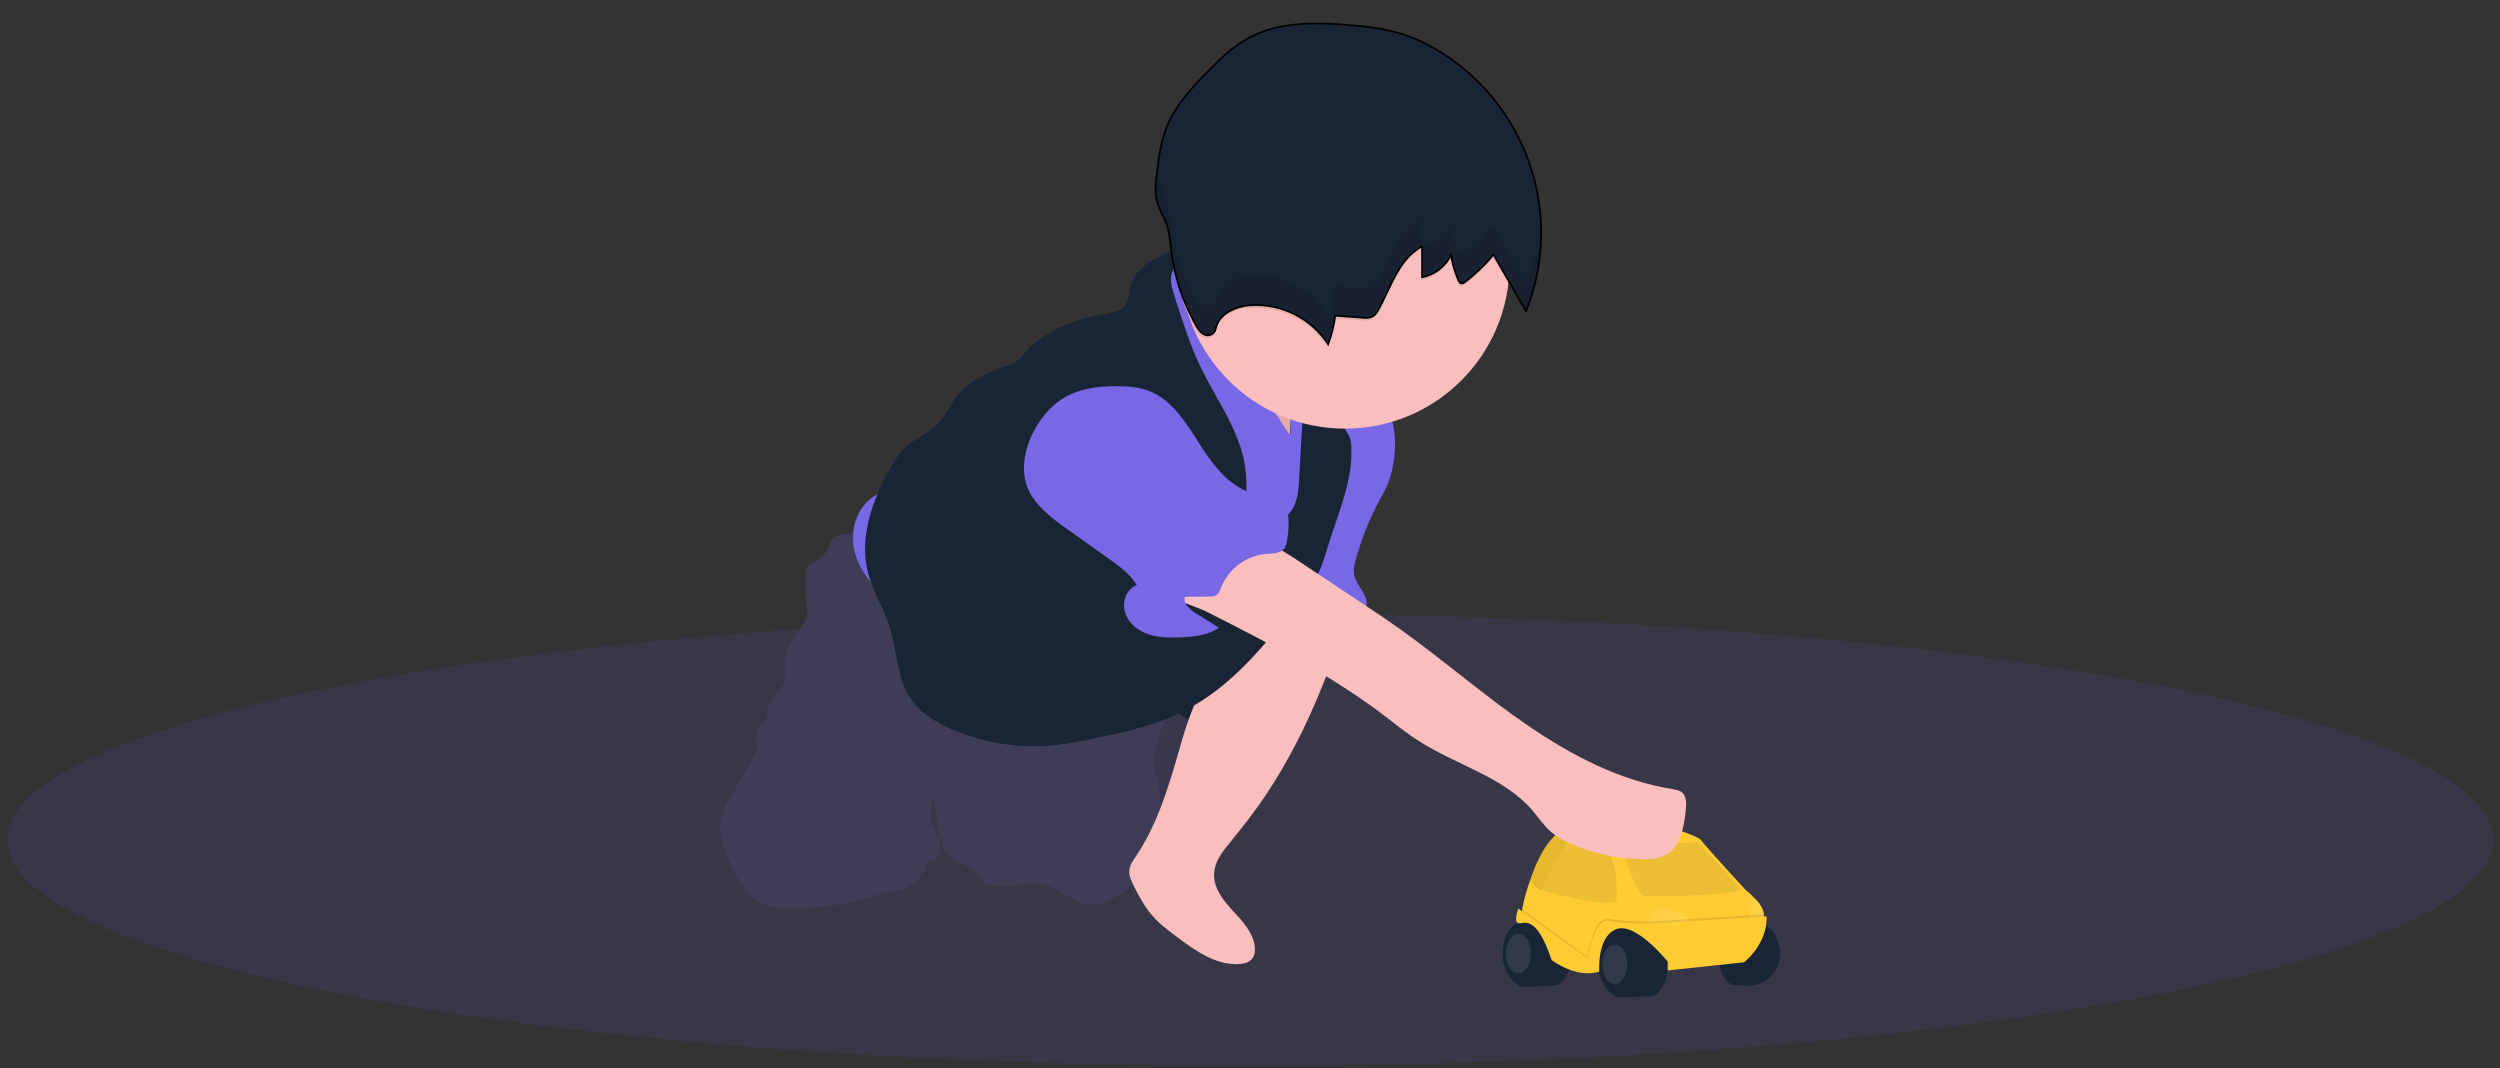 <?xml version="1.0" encoding="utf-8"?>
<!-- Generator: Adobe Illustrator 27.6.1, SVG Export Plug-In . SVG Version: 6.00 Build 0)  -->
<svg version="1.1" id="a7bd4c2a-60cb-483d-8f1a-f087731eba23"
	 xmlns="http://www.w3.org/2000/svg" xmlns:xlink="http://www.w3.org/1999/xlink" x="0px" y="0px" viewBox="0 0 1100 470"
	 style="enable-background:new 0 0 1100 470;" xml:space="preserve">
<rect x="0" y="0" width="1100" height="470" fill="#333333" stroke="none"/>
<style type="text/css">
	.st0{opacity:0.1;fill:#6C63FF;enable-background:new    ;}
	.st1{fill:#192534;}
	.st2{fill:#FFCC33;}
	.st3{opacity:0.1;fill:#FFFFFF;enable-background:new    ;}
	.st4{opacity:0.1;enable-background:new    ;}
	.st5{opacity:0.1;fill:#444444;enable-background:new    ;}
	.st6{fill:#3F3D56;}
	.st7{fill:#FBBEBE;}
	.st8{fill:#7868E6;}
	.st9{fill:none;stroke:#000000;stroke-width:0.756;stroke-miterlimit:10;}
</style>
<ellipse class="st0" cx="550.1" cy="369.5" rx="547" ry="99.5"/>
<path d="M626.1,557.2c0.8,0,1.5-0.7,1.5-1.5s-0.7-1.5-1.5-1.5s-1.5,0.7-1.5,1.5S625.3,557.2,626.1,557.2z"/>
<g>
	<path class="st1" d="M661.9,414c1.9-7.7,9.7-12.4,17.4-10.5c1.7,0.5,3.4,1.2,4.8,2.2l0.6,0.5c12.6,9.5,5.1,26.9,0,27.3
		s-15.1,0.8-15.1,0.8S658.1,429.3,661.9,414z"/>
	<path class="st2" d="M776.1,402.2v3.2c0,0-51.4,3.6-57,3.6h-10.3c0,0-0.2,0.2-0.4,0.5c-0.5,0.5-1.1,1.3-2,2.3
		c-1.6,2.1-3.6,5.1-4,7.5c-0.8,4.4-3.6,5.9-3.6,5.9l-10.3-2.8l-9.8-11.8l-1.4-1.4l-4.1-3.9l-3.6-3.3l0.2-1.9v-0.3
		c0.8-4.1,1.9-8.1,3.3-12c0-0.1,0.1-0.2,0.1-0.3c2.9-8.5,7.6-19,14.4-22.1c0.5-0.2,1.1-0.5,1.7-0.7l0.7-0.2c13.2-4.4,38-2.6,38-2.6
		s19,5.5,20.6,7.9s19.6,21.9,19.6,21.9c1.6,1.2,3,2.6,4.3,4C774.2,397.3,775.8,399.8,776.1,402.2z"/>
	<ellipse class="st3" cx="668.1" cy="419.5" rx="5.5" ry="8.7"/>
	<path class="st4" d="M691.1,368.2c0,0-4.5,7-9.3,15.9v0.1c-1.3,2.3-2.6,4.9-3.8,7.4l-0.1,0.2c0,0-2.6-2.1-4.7-4.1
		c0-0.1,0.1-0.2,0.1-0.3c2.9-8.5,7.6-19,14.4-22.1c0.5-0.2,1.1-0.5,1.7-0.7L691.1,368.2z"/>
	<path class="st5" d="M677.7,391.5c0,0,28.1,8.3,33.6,4.8c0,0,2-25.3-11-26.9c0,0-7.5-2-9.1-0.8
		C689.5,369.8,677.7,391.5,677.7,391.5z"/>
	<path class="st5" d="M714,373c0,0,5.5,21,9.5,21.3c3.9,0.4,43.9-0.4,42.3-3.2c-1.6-2.8-19-20.6-19-20.6L714,373z"/>
	<path class="st1" d="M707.2,410.8c0,0,7.2-9.5,19.8,0.1c12.6,9.5,5.1,26.9,0,27.3s-15,0.8-15,0.8S696.5,432.5,707.2,410.8z"/>
	<path class="st1" d="M781.9,413.2c-2.1-6-8.6-9.1-14.6-7c-0.3,0.1-0.6,0.2-0.9,0.4c-1.4,0.7-2.7,1.5-4,2.4
		c-11.3,8.5-4.5,23.9,0,24.3c1.7,0.2,3.9,0.2,6,0.4c7.8,0.4,14.4-5.5,14.8-13.3c0.1-1.3-0.1-2.6-0.3-3.9
		C782.6,415.3,782.3,414.3,781.9,413.2z"/>
	<ellipse class="st3" cx="710.5" cy="424.3" rx="5.5" ry="8.7"/>
	<path class="st3" d="M725.8,407.8c0,0-0.8-11.5,11.5-6.7s4.4,9.9,4.4,9.9L725.8,407.8z"/>
	<path class="st3" d="M776.1,402.2v1.6l-2,0.8l-4-0.8c0,0-0.8-6.5,2.4-8.3C774.2,397.3,775.8,399.8,776.1,402.2z"/>
	<path class="st4" d="M776.1,402.2v3.1c0,0-51.4,3.6-57,3.6H719c-2.9-1.5-5.7-2.2-8.1-1.2c-0.8,0.3-1.4,0.7-2,1.2
		c-0.2,0.2-0.4,0.3-0.5,0.5c-0.8,0.7-1.4,1.5-2,2.3c-3.6,5.7-2.8,14.6-2.8,14.6c-10.3,3.2-21-5.1-21-5.1c-2-5.8-3.8-9.6-5.4-12.1
		c-1.5-2.3-2.9-3.4-4.1-3.9l-3.6-3.3l0.2-1.9l28.7,20.9c0,0,2.8-17.8,9.1-16.6c6.3,1.1,19,1.2,19,1.2L776.1,402.2z"/>
	<path class="st2" d="M668.1,399.8c0,0-2.3,5.9,0,6.4s7.7-4.5,14.6,16.2c0,0,10.7,8.3,21,5.1c0,0-1.2-15.1,7.3-18.6
		c8.5-3.6,22.8,14.2,22.8,14.2v3.9l33.6-3.6c0,0,10.3-7.9,9.9-20.2l-50.6,3.2c0,0-12.6,0-19-1.2s-9.1,16.6-9.1,16.6L668.1,399.8z"/>
	<path class="st1" d="M525.8,291.6L525.8,291.6c11.7,0,21.2,9.5,21.2,21.2l0,0c0,11.6-9.5,21.2-21.2,21.2l0,0
		c-11.6,0-21.2-9.5-21.2-21.2l0,0C504.7,301.1,514.1,291.6,525.8,291.6z"/>
	<path class="st6" d="M514.7,367.2c2.9-2.5,5.7-5,7.8-8.2c1.9-2.9,3-6.2,4-9.5c3-9.5,5.5-19,7.6-28.6c-11.6-1.7-20.3-12-31.7-15.1
		c-0.3-0.1-9,52.3-9.6,57c-0.5,3.9-5.1,22.8,0.1,22.9c2.7,0.1,8.5-6.8,10.5-8.6L514.7,367.2z"/>
	<path class="st4" d="M514.7,367.2c2.9-2.5,5.7-5,7.8-8.2c1.9-2.9,3-6.2,4-9.5c3-9.5,5.5-19,7.6-28.6c-11.6-1.7-20.3-12-31.7-15.1
		c-0.3-0.1-9,52.3-9.6,57c-0.5,3.9-5.1,22.8,0.1,22.9c2.7,0.1,8.5-6.8,10.5-8.6L514.7,367.2z"/>
	<path class="st6" d="M370.8,235.2c-1.3,0.2-2.6,0.3-3.7,1.1c-1.5,1.1-1.9,3-2.6,4.8c-0.9,2.2-2.6,4-4.5,5.3
		c-1.7,1.1-3.9,1.7-4.9,3.5c-0.6,1.1-0.8,2.5-0.8,3.8c-0.2,3.9,0.1,7.8,0.5,11.6c0.2,1.9,0.5,3.9,0.2,5.8c-0.5,2.2-1.9,4.1-3.2,5.9
		c-3.2,4.4-6.3,9.2-6.5,14.6c-0.2,2.7,0.5,5.5-0.2,8.2c-1.2,4.7-6.2,7.7-7.2,12.5c-0.3,1.4-0.2,2.9-0.8,4.2c-1,2.3-3.6,3.5-4.2,5.8
		c-0.5,1.7,0.2,3.6,0.3,5.4c0.1,2.6-1.4,5.1-2.6,7.4l-7.9,13.4c-2.6,4.3-5.1,8.9-5.6,13.9c-0.4,4.5,1,8.9,2.5,13.1
		c3.4,9.3,8.4,19.2,17.7,22.8c5.4,2.1,11.5,1.7,17.4,1.2c8-0.7,16-1.4,23.8-3.6c3.8-1.1,7.6-2.5,11.4-3.3c2.6-0.5,5.2-0.8,7.7-1.6
		c5.4-2,9.4-6.7,10.3-12.5c3.3,1.3,6.4-3,5.9-6.5s-2.8-6.5-3.8-9.9c-1.4-4.7,0-9.8,2.3-14.1s5.4-8.2,7.9-12.3
		c2.7-4.7,4.7-9.9,5.7-15.3c1.4-7.3,0.9-14.7,0.5-22.1l-1.6-28.1c-0.3-5.1-0.6-10.4-2.9-15.1c-2.5-5.1-7-8.8-11.6-12.2
		c-6.7-5.1-13.7-9.8-21-13.9c-4.7-2.6-4.4-1.6-8.1,1.5C378.2,233,374.6,234.6,370.8,235.2z"/>
	<path class="st6" d="M434.5,313.5c-5.4,4.2-10.7,8.5-14.9,13.9c-5,6.6-7.8,14.6-8.1,22.8c-0.1,3.9,0.2,7.7,0.8,11.6
		c0.8,6.3,2.3,13.2,7.6,16.6c3.3,2.2,7.9,2.7,10.1,6c0.7,1,1.1,2.3,2,3.2c1.5,1.7,3.9,2,6.1,2.1c3.3,0.2,6.5,0.1,9.8-0.3
		c3.7-0.5,7.5-1.3,11.1-0.5c7.1,1.4,12.4,8.1,19.7,8.9c6,0.8,11.6-2.7,16.6-6.1c5.1-3.4,10.6-7.1,13.4-12.6
		c2.7-5.4,2.6-11.7,2.3-17.8c-0.2-6.7-0.5-13.5-2.3-20c-0.5-1.7-1-3.4-1.3-5.2c-0.5-4.5,1.5-9,3-13.3c2.3-6.6,3.4-14.8-1.3-20
		c-2-2.2-4.7-3.6-7.5-4.5c-12.3-4.4-25.9-2.7-38.5-0.8C451.1,299.5,443.9,306,434.5,313.5z"/>
	<path class="st7" d="M538.7,287.4c-4.8,7.3-9.8,14.7-13.2,22.7c-2.4,5.8-4.4,11.8-6.1,17.9c-4.8,16.8-9.7,34-19.4,48.5
		c-1.4,2.1-3,4.2-3.1,6.7c-0.2,2.3,1,4.5,2,6.7c2.3,4.4,4.6,8.9,7.9,12.7c3.3,3.9,7.1,6.7,11,9.6c8.1,6.1,17.1,12.5,27.2,12
		c2.1-0.1,4.3-0.6,5.7-2.1s1.6-3.7,1.4-5.7c-0.8-6.2-5.4-11.1-9.7-15.7c-4.2-4.6-8.5-10-8.2-16.3c0.2-5.2,3.6-9.6,7-13.7
		c3.7-4.6,7.5-9.3,11-14.1c15.2-20.8,26.2-44.4,34.9-68.6c3.6-10.2,7-21,5.9-31.8c-8.3-2-25-8.9-32-1.8c-4.2,4.2-7.3,10.6-10.6,15.7
		L538.7,287.4z"/>
	<path class="st8" d="M609,216.4c-5.3,9.2-9.4,19-12.3,29.2c-0.7,2.5-1.4,5.1-0.8,7.6c0.6,2.6,2.4,4.9,3.8,7.3
		c1.4,2.3,2.3,5.4,1.1,7.8c-5.9,0.5-11.7-1.1-17.5-2.7l-17.9-5c-1.5-0.3-2.9-0.9-4-1.9c-2-2-1.9-5.2-1.5-8.1
		c3.5-23.1,14.8-44.3,19-67.2c0.6-3.3,1.3-7,3.9-9.1c7.6-6,24.7-0.9,28.6,7.7C615.7,191.5,613.9,207.8,609,216.4z"/>
	<path class="st7" d="M513.2,137.6c-0.7,0.4-1.4,0.8-1.7,1.4c-0.1,0.8,0.2,1.6,0.7,2.1l7.6,10.7c7.6,10.6,15.1,21.3,23.8,30.9
		c6.6,7.3,13.8,14,21.5,20c2.2,1.7,4.5,3.5,5.6,6c-4.8-14.1-3.9-29.4,2.3-43c2.5-5.3,5.8-10.2,8.4-15.5c0.8-0.9,0.7-2.3-0.2-3.1
		c-0.3-0.2-0.6-0.4-0.9-0.5c-6.6-3.4-13.8-5.4-20.4-8.9c-5.1-2.7-9.8-6.3-14.4-9.8c-4.2-3.1-9.7-8.6-14.8-9.9
		c-5.5-1.4-5.3,3.6-7,7.8C521.6,131,517.9,135.1,513.2,137.6z"/>
	<path class="st4" d="M513.2,137.6c-0.7,0.4-1.4,0.8-1.7,1.4c-0.1,0.8,0.2,1.6,0.7,2.1l7.6,10.7c7.6,10.6,15.1,21.3,23.8,30.9
		c6.6,7.3,13.8,14,21.5,20c2.2,1.7,4.5,3.5,5.6,6c-4.8-14.1-3.9-29.4,2.3-43c2.5-5.3,5.8-10.2,8.4-15.5c0.8-0.9,0.7-2.3-0.2-3.1
		c-0.3-0.2-0.6-0.4-0.9-0.5c-6.6-3.4-13.8-5.4-20.4-8.9c-5.1-2.7-9.8-6.3-14.4-9.8c-4.2-3.1-9.7-8.6-14.8-9.9
		c-5.5-1.4-5.3,3.6-7,7.8C521.6,131,517.9,135.1,513.2,137.6z"/>
	<path class="st8" d="M560,180.5c-3.5-3.9-8.1-6.5-12.3-9.8c-5.9-4.7-10.5-10.7-15.1-16.6c-8.2-11-16.6-24.6-12.5-37.8
		c-4.4-0.5-8.2,3.2-10.2,7c-2,3.9-3.1,8.2-5.7,11.8c-3.9,5.4-10.5,7.9-16.7,10.4c-13.5,5.4-26.7,12-39.2,19.5
		c-5,3-10.1,6.3-13.9,10.7c-4.1,4.8-6.7,10.6-10.2,15.8c-6.8,10.2-17.2,17.9-28.7,22.2c-3.8,1.4-7.9,2.6-11.2,4.8
		c-7.3,4.9-10.3,14.7-8.5,23.2c1.7,8.5,7.6,15.9,14.6,21.1s15.1,8.2,23.1,11.3c6.8,2.5,13.6,4.8,20.5,7.1c5.1,1.7,10.2,3.2,15.5,4.2
		c9.7,1.7,19.6,1.4,29.4,2.4c8.9,1,17.7,3.3,26.7,3.9s18.5-0.6,25.8-5.8c5.8-4.2,9.7-10.4,13.2-16.6c9.3-16,17.5-32.6,24.8-49.7
		c2.1-5.1,22-33.7,17-37.3c-24.9-18.6-16.6,11-19,8.7C564.7,187.9,562.9,183.6,560,180.5z"/>
	<path class="st1" d="M529.2,163.4c-5.4-10.7-8.9-22.2-12.6-33.7c-1-3.2-2-6.6-0.9-9.8c1.3-3.8,5.4-7,4.2-10.8
		c-9.6,3-20.8,7.8-22.7,17.7c-0.4,2.2-0.4,4.5-1.4,6.4c-2,3.9-7,4.6-11.2,5.3c-12.3,2-24.6,7-33.1,16.2c-1.4,1.5-2.7,3.3-4.5,4.4
		c-1.3,0.8-2.6,1.4-4.1,1.8c-8.2,3-16.8,6.7-22.1,13.7c-2.7,3.6-4.5,7.9-7.6,11.3c-4.2,4.5-10.2,6.8-14.8,11c-3,2.8-5.2,6.4-7.2,10
		c-7.7,13.9-13.3,30.2-9.2,45.5c2.1,8,6.8,15.2,9.3,23.1c3.5,10.8,3.1,23.1,9.7,32.4c4.1,5.8,10.4,9.7,16.9,12.6
		c14.4,6.4,30.4,9,46.1,7.4c5.8-0.7,11.6-1.7,17.4-3c13.7-2.8,27.6-5.9,40-12.3c21.3-10.9,36.5-30.4,51.1-49.3
		c2.8-3.6,5.6-7.3,7.6-11.3c2-3.9,3.1-8.2,4.4-12.3c4.4-14.1,10.7-28.1,10.1-42.8c0-1.7-0.3-3.5-1-5.1c-0.6-1.2-1.5-2.3-2-3.5
		c-0.9-2.2-0.5-4.7-1.1-7c-1.8-6.4-10.1-7.6-16.8-7.5l-2.1,37.3c-0.3,5.6-0.9,11.8-5.1,15.6c-3.6,3.2-8.9,3.6-13,1.1
		c-4.5-2.9-5.1-7.9-5.1-12.7c0.1-6.1-0.5-11.6-2.3-17.4C542.2,185.1,534.8,174.6,529.2,163.4z"/>
	<path class="st7" d="M531.8,269.6c26.3,13.4,52.8,26.8,76.4,44.6c5.4,4.1,10.7,8.5,16.5,12.1c16.5,10.5,37,15.6,49.7,30.4
		c2.6,3.1,4.9,6.6,8,9.3c2.6,2.2,5.7,4,8.9,5.3c10.2,4.5,21.3,6.8,32.5,6.7c3,0,5.9-0.2,8.5-1.5c7.1-3.4,8.7-12.6,9.5-20.5
		c0.2-2.6,0.3-5.8-1.8-7.4c-1.1-0.9-2.6-1.1-4-1.4c-23-3.6-44.3-14.7-63.5-27.8s-36.8-28.5-55.8-42.1c-6.7-4.8-13.5-9.3-20.3-13.8
		l-22.1-14.7c-11.6-7.8-24-15.7-37.9-17.2c-0.8-0.2-1.6-0.1-2.3,0.2c-1.2,0.5-1.9,1.7-2.5,2.9c-4.1,7.9-9.1,15.2-14.1,22.6
		c-2.6,3.9-3,5,1.7,7.1C523.3,266.2,527.7,267.5,531.8,269.6z"/>
	<circle class="st7" cx="591.8" cy="116.2" r="72.4"/>
	<path class="st1" d="M535,144.5c1.3-6.5,8.8-9.8,15.4-10.2c13.6-0.8,26.6,5.8,34,17.2c1.5-4.1,2.6-8.2,3.1-12.6l12.1,0.9
		c1.4,0.2,2.7,0.1,4-0.4c1.6-0.7,2.5-2.3,3.3-3.8c5.3-9.9,8.9-22,18.8-27.2V122c5.5-1.1,10.2-4.6,12.7-9.7c0.7,3.8,1.7,7.5,3.3,11
		c0.2,0.6,0.6,1.2,1.2,1.4c0.6,0.1,1.2-0.2,1.7-0.6c4.6-3.5,8.9-7.6,12.5-12.1l14.4,24.9c17.2-43.3-0.2-92.7-40.7-115.8
		c-3.3-1.9-6.8-3.6-10.4-4.9c-9.4-3.6-19.4-4.6-29.4-5.4c-14.2-1-29.1-0.9-41.6,5.9c-6.7,3.6-12.3,9-17.6,14.4
		c-7.3,7.3-14.5,15.1-18.4,24.6c-2.6,6.6-3.6,13.8-4.4,20.8c-0.5,4.2-1,8.7,0.3,12.8c0.8,2.9,2.4,5.4,3.6,8.2
		c1.8,4.6,2,9.7,2.7,14.5c1.5,10.8,5.1,21.3,10.4,30.8c1.1,2,2.6,4.2,4.8,4.7c2.3,0.5,5-2,3.8-3.9"/>
	<path class="st9" d="M535,144.5c1.3-6.5,8.8-9.8,15.4-10.2c13.6-0.8,26.6,5.8,34,17.2c1.5-4.1,2.6-8.2,3.1-12.6l12.1,0.9
		c1.4,0.2,2.7,0.1,4-0.4c1.6-0.7,2.5-2.3,3.3-3.8c5.3-9.9,8.9-22,18.8-27.2V122c5.5-1.1,10.2-4.6,12.7-9.7c0.7,3.8,1.7,7.5,3.3,11
		c0.2,0.6,0.6,1.2,1.2,1.4c0.6,0.1,1.2-0.2,1.7-0.6c4.6-3.5,8.9-7.6,12.5-12.1l14.4,24.9c17.2-43.3-0.2-92.7-40.7-115.8
		c-3.3-1.9-6.8-3.6-10.4-4.9c-9.4-3.6-19.4-4.6-29.4-5.4c-14.2-1-29.1-0.9-41.6,5.9c-6.7,3.6-12.3,9-17.6,14.4
		c-7.3,7.3-14.5,15.1-18.4,24.6c-2.6,6.6-3.6,13.8-4.4,20.8c-0.5,4.2-1,8.7,0.3,12.8c0.8,2.9,2.4,5.4,3.6,8.2
		c1.8,4.6,2,9.7,2.7,14.5c1.5,10.8,5.1,21.3,10.4,30.8c1.1,2,2.6,4.2,4.8,4.7c2.3,0.5,5-2,3.8-3.9"/>
	<path class="st8" d="M451.9,214c3,8,10.3,13.5,17.2,18.5l18.2,12.9c4.8,3.4,9.8,7,12.9,12c-4.6,1.7-6.7,7.6-5.1,12.3
		c1.5,4.7,5.8,8,10.5,9.5s9.7,1.4,14.6,1.2c5.7-0.3,11.6-1,16.2-4.2l-10.2-6.3c-2.7-1.7-5.8-4.3-4.8-7.3l10.8-0.1
		c1.1,0,2.3-0.1,3.3-0.8c0.9-0.7,1.2-1.8,1.6-2.8c3.3-8.5,11-14.4,20.1-15.2c2.6-0.2,5.7-0.1,7.6-2c1.2-1.3,1.4-3.2,1.7-5
		c0.4-3.3,0.8-6.8,0.2-10.1c-0.6-3.3-2.6-6.6-5.7-7.9c-2.3-1.1-4.9-0.9-7.4-1.3c-11.4-1.5-19.3-11.9-25.5-21.6
		c-6.2-9.8-12.7-20.5-23.6-24.2c-3.4-1-7-1.6-10.5-1.6c-7.9-0.3-16,0.3-23.1,3.6C457.3,179.6,446.7,199.8,451.9,214z"/>
	<path class="st4" d="M671.3,123.6l-14.4-24.9c-3.6,4.5-7.9,8.6-12.5,12.1c-0.5,0.5-1.1,0.7-1.7,0.6c-0.6-0.2-1-0.8-1.2-1.4
		c-1.4-3.6-2.6-7.3-3.3-11c-2.5,5.1-7.2,8.6-12.7,9.7V95.2c-9.9,5.2-13.5,17.4-18.8,27.2c-0.8,1.5-1.7,3-3.3,3.8
		c-1.3,0.5-2.6,0.6-4,0.4l-12.1-0.9c-0.5,4.3-1.5,8.5-3.1,12.6c-7.4-11.4-20.3-18-34-17.2c-6.6,0.5-14.1,3.7-15.4,10.2l-0.6-0.7
		c1.2,2-1.5,4.5-3.8,3.9s-3.7-2.6-4.8-4.7c-5.4-9.5-8.9-20-10.4-30.9c-0.7-4.9-1-9.9-2.7-14.5c-1.1-2.8-2.6-5.4-3.6-8.2
		c0-0.1-0.1-0.2-0.1-0.3c-0.1,0.6-0.2,1.1-0.2,1.7c-0.5,4.3-1,8.7,0.3,12.9c0.8,2.9,2.4,5.4,3.6,8.2c1.8,4.6,2,9.7,2.7,14.6
		c1.5,10.8,5.1,21.3,10.4,30.9c1.1,2,2.6,4.2,4.8,4.7c2.3,0.5,5-2,3.8-3.9l0.6,0.7c1.3-6.5,8.8-9.8,15.4-10.2
		c13.6-0.8,26.6,5.8,34,17.2c1.5-4.1,2.6-8.2,3.1-12.6l12.1,0.9c1.4,0.2,2.7,0.1,4-0.4c1.6-0.7,2.5-2.3,3.3-3.8
		c5.3-9.9,8.9-22,18.8-27.2v13.6c5.5-1.1,10.2-4.6,12.7-9.7c0.7,3.8,1.7,7.5,3.3,11c0.2,0.6,0.6,1.2,1.2,1.4
		c0.6,0.1,1.2-0.2,1.7-0.6c4.6-3.5,8.9-7.6,12.5-12.1l14.4,24.9c5.2-13.2,7.3-27.5,6.3-41.6C676.9,105.6,674.8,114.9,671.3,123.6z"
		/>
</g>
</svg>
